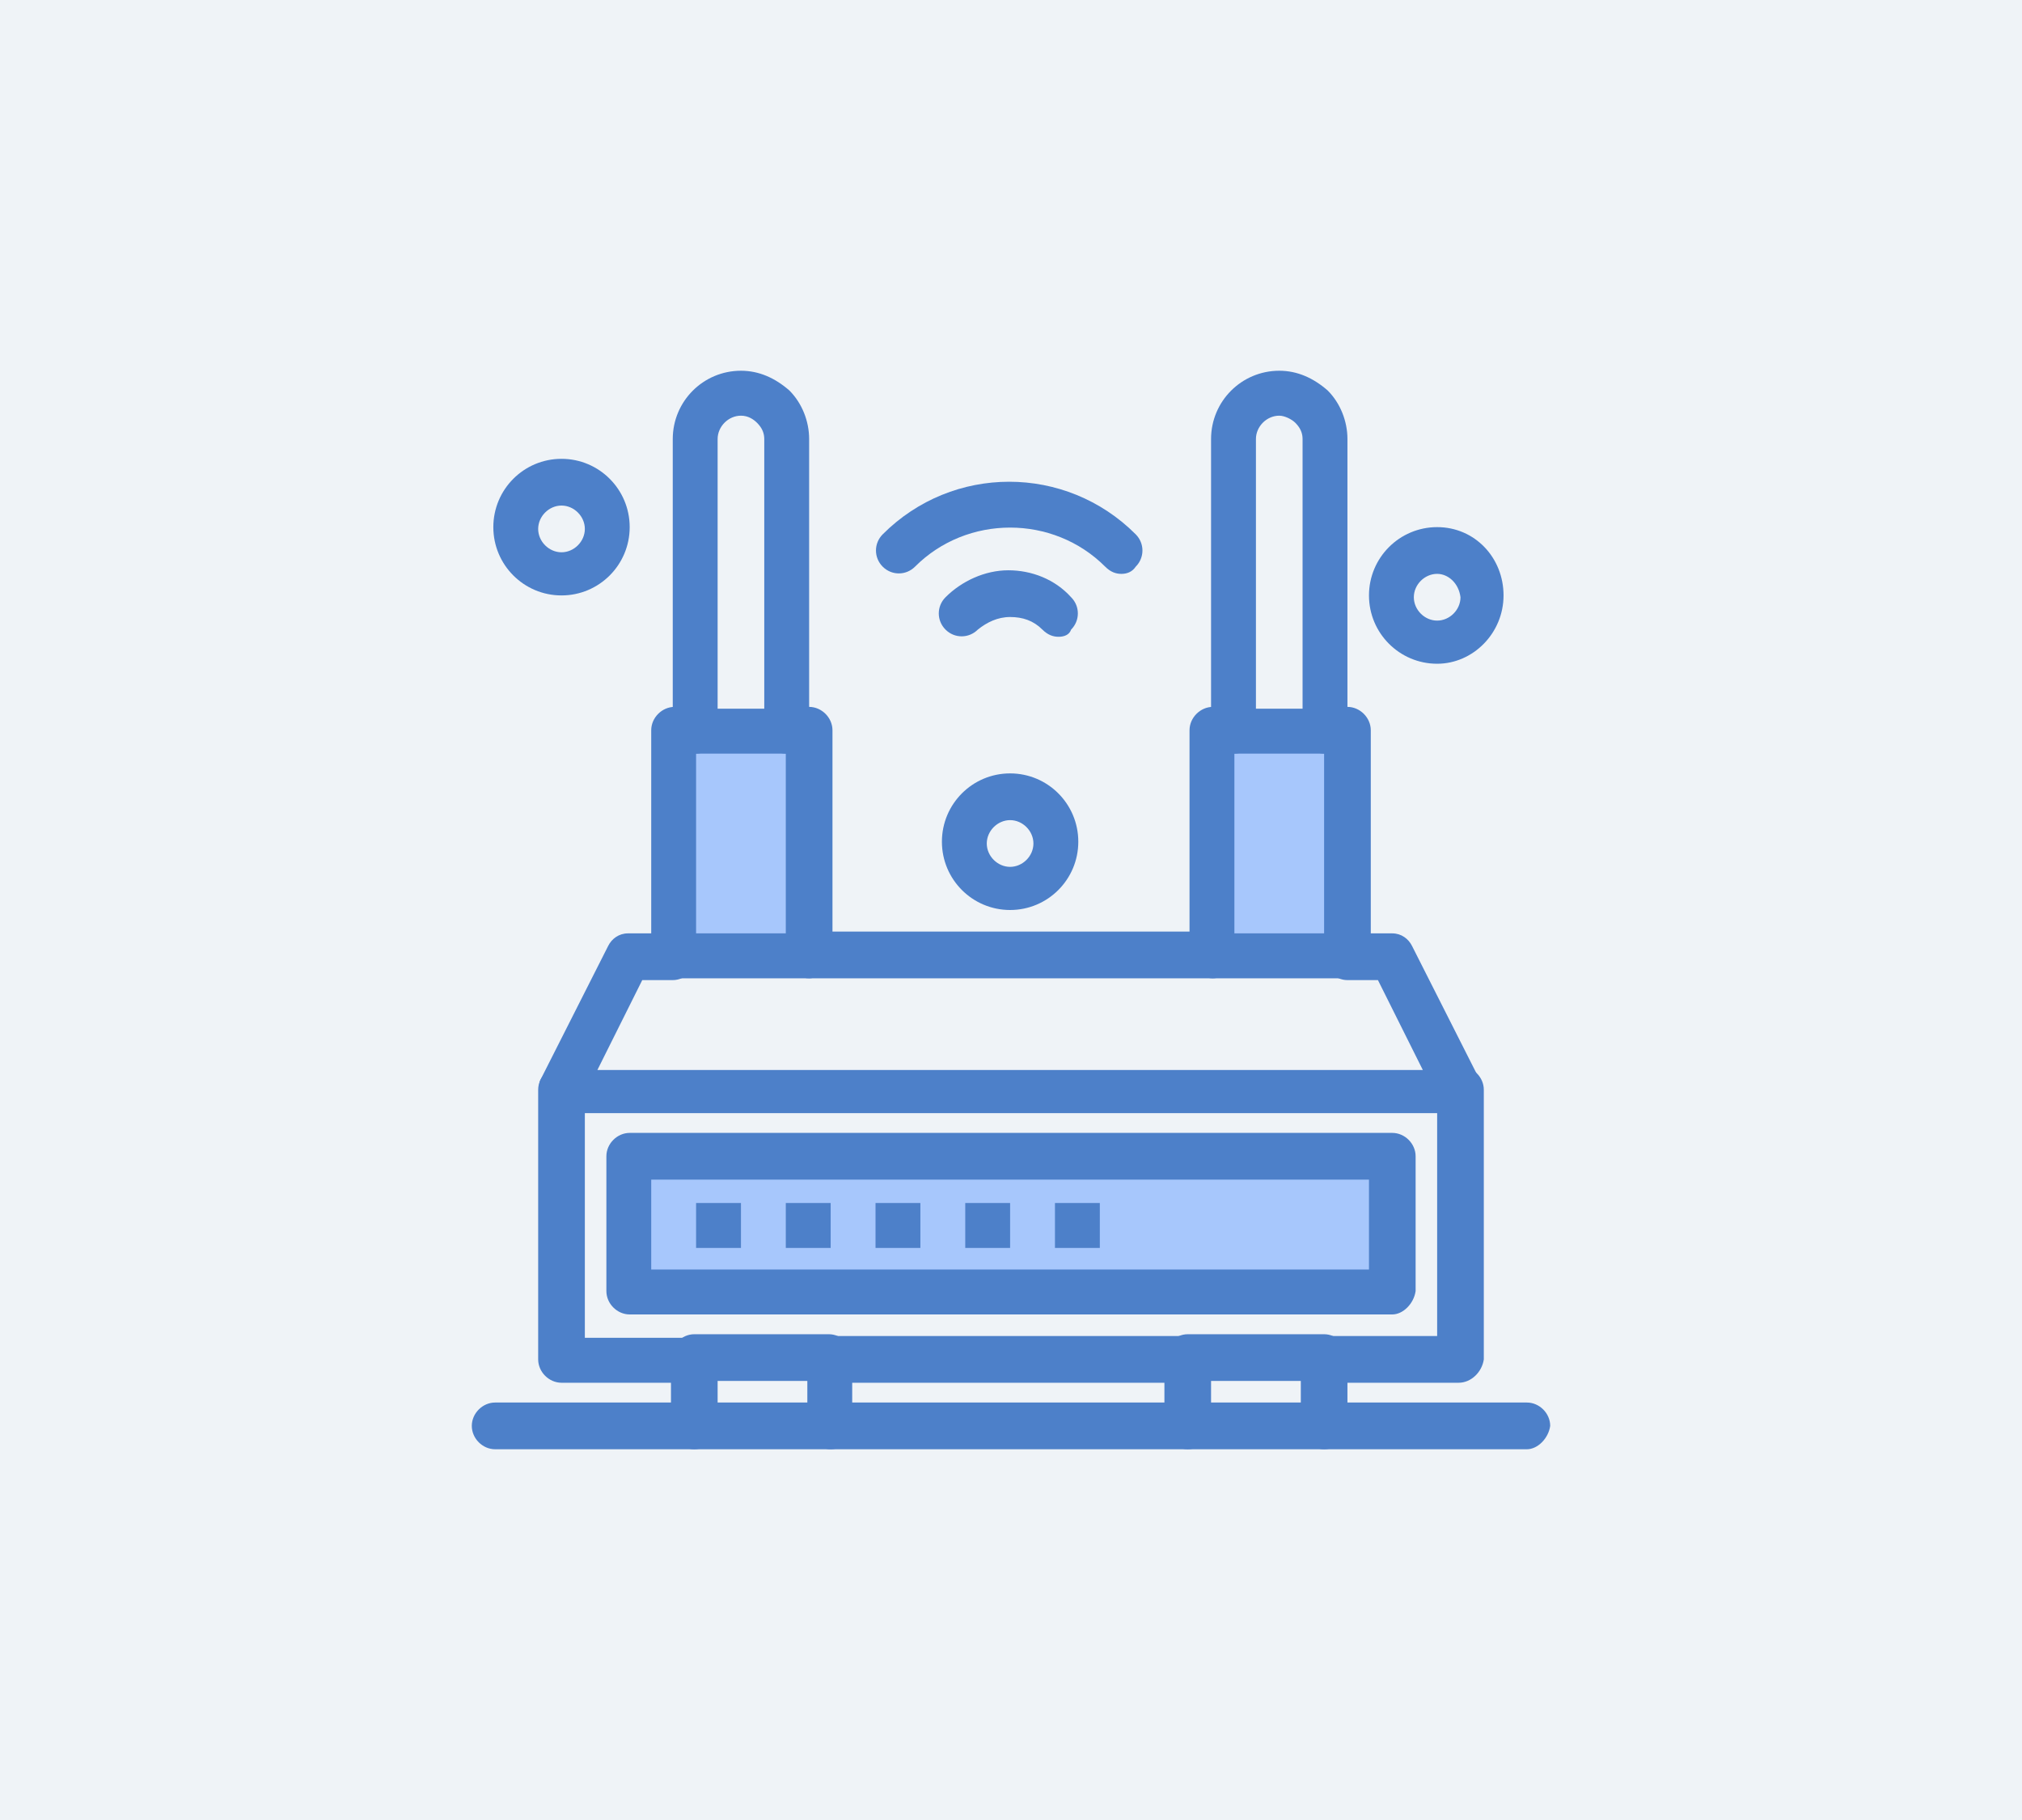 <svg width="120" height="108" viewBox="0 0 120 108" fill="none" xmlns="http://www.w3.org/2000/svg">
<rect width="120" height="108" fill="#EFF3F7"/>
<path d="M82.63 68.72H37.371V76.72H82.63V68.72Z" fill="#A7C7FC"/>
<path d="M79.967 43.333V56.666H71.98V43.333H73.258H78.582H79.967Z" fill="#A7C7FC"/>
<path d="M48.02 43.333V56.666H40.033V43.333H41.311H46.635H48.02Z" fill="#A7C7FC"/>
<path d="M65.272 71.387H62.609V74.053H65.272V71.387Z" fill="#4D80C9"/>
<path d="M59.947 71.387H57.285V74.053H59.947V71.387Z" fill="#4D80C9"/>
<path d="M54.622 71.387H51.96V74.053H54.622V71.387Z" fill="#4D80C9"/>
<path d="M49.298 71.387H46.635V74.053H49.298V71.387Z" fill="#4D80C9"/>
<path d="M43.974 71.387H41.311V74.053H43.974V71.387Z" fill="#4D80C9"/>
<path d="M41.311 82.053H33.324C32.579 82.053 31.939 81.413 31.939 80.667V64.667C31.939 63.92 32.579 63.28 33.324 63.28C34.069 63.28 34.709 63.92 34.709 64.667V79.387H41.311C42.056 79.387 42.696 80.027 42.696 80.773C42.696 81.413 42.056 82.053 41.311 82.053Z" fill="#4D80C9"/>
<path d="M70.596 82.053H49.298C48.553 82.053 47.913 81.413 47.913 80.667C47.913 79.92 48.553 79.28 49.298 79.28H70.596C71.341 79.28 71.98 79.92 71.98 80.667C71.98 81.413 71.341 82.053 70.596 82.053Z" fill="#4D80C9"/>
<path d="M86.569 82.053H78.582C77.837 82.053 77.198 81.413 77.198 80.667C77.198 79.92 77.837 79.28 78.582 79.28H85.291V64.667C85.291 63.92 85.93 63.28 86.676 63.28C87.421 63.28 88.06 63.92 88.06 64.667V80.667C87.954 81.413 87.314 82.053 86.569 82.053Z" fill="#4D80C9"/>
<path d="M49.298 86C48.552 86 47.913 85.361 47.913 84.614V81.947H42.589V84.614C42.589 85.361 41.95 86 41.204 86C40.459 86 39.82 85.361 39.82 84.614V80.561C39.82 79.814 40.459 79.174 41.204 79.174H49.191C49.937 79.174 50.576 79.814 50.576 80.561V84.614C50.682 85.361 50.043 86 49.298 86Z" fill="#4D80C9"/>
<path d="M78.582 86C77.837 86 77.199 85.361 77.199 84.614V81.947H71.873V84.614C71.873 85.361 71.235 86 70.49 86C69.744 86 69.105 85.361 69.105 84.614V80.561C69.105 79.814 69.744 79.174 70.49 79.174H78.582C79.329 79.174 79.967 79.814 79.967 80.561V84.614C79.967 85.361 79.329 86 78.582 86Z" fill="#4D80C9"/>
<path d="M86.569 66.053H33.324C32.898 66.053 32.472 65.84 32.153 65.413C31.939 64.987 31.939 64.56 32.046 64.133L36.093 56.133C36.305 55.706 36.732 55.387 37.265 55.387H39.926C40.672 55.387 41.311 56.027 41.311 56.773C41.311 57.52 40.672 58.16 39.926 58.16H38.116L35.454 63.493H84.44L81.777 58.16H79.967C79.222 58.16 78.582 57.52 78.582 56.773C78.582 56.027 79.222 55.387 79.967 55.387H82.629C83.162 55.387 83.588 55.706 83.8 56.133L87.847 64.133C88.061 64.56 88.061 64.987 87.741 65.413C87.421 65.733 86.996 66.053 86.569 66.053Z" fill="#4D80C9"/>
<path d="M71.98 58.054H48.02C47.275 58.054 46.635 57.414 46.635 56.667C46.635 55.921 47.275 55.28 48.02 55.28H71.98C72.726 55.28 73.365 55.921 73.365 56.667C73.365 57.414 72.62 58.054 71.98 58.054Z" fill="#4D80C9"/>
<path d="M48.02 58.054H40.033C39.288 58.054 38.648 57.414 38.648 56.667V43.334C38.648 42.587 39.288 41.947 40.033 41.947H41.311C42.056 41.947 42.696 42.587 42.696 43.334C42.696 44.08 42.056 44.72 41.311 44.72V55.387H46.635V44.72C45.89 44.72 45.252 44.08 45.252 43.334C45.252 42.587 45.89 41.947 46.635 41.947H48.02C48.765 41.947 49.405 42.587 49.405 43.334V56.667C49.298 57.414 48.658 58.054 48.02 58.054Z" fill="#4D80C9"/>
<path d="M46.635 44.72H41.311C40.566 44.72 39.926 44.08 39.926 43.334V26.053C39.926 23.813 41.737 22 43.974 22C45.039 22 45.997 22.427 46.849 23.173C47.594 23.92 48.02 24.987 48.02 26.053V43.44C48.02 44.08 47.382 44.72 46.635 44.72ZM42.696 42.053H45.357V26.053C45.357 25.733 45.252 25.414 44.932 25.094C44.719 24.88 44.399 24.667 43.974 24.667C43.228 24.667 42.589 25.307 42.589 26.053V42.053H42.696Z" fill="#4D80C9"/>
<path d="M79.967 58.054H71.98C71.235 58.054 70.595 57.414 70.595 56.667V43.334C70.595 42.587 71.235 41.947 71.98 41.947H73.258C74.003 41.947 74.642 42.587 74.642 43.334C74.642 44.08 74.003 44.72 73.258 44.72V55.387H78.582V44.72C77.837 44.72 77.198 44.08 77.198 43.334C77.198 42.587 77.837 41.947 78.582 41.947H79.967C80.712 41.947 81.352 42.587 81.352 43.334V56.667C81.245 57.414 80.605 58.054 79.967 58.054Z" fill="#4D80C9"/>
<path d="M78.582 44.72H73.258C72.513 44.72 71.873 44.08 71.873 43.334V26.053C71.873 23.813 73.683 22 75.921 22C76.986 22 77.944 22.427 78.796 23.173C79.541 23.92 79.967 24.987 79.967 26.053V43.44C79.967 44.08 79.328 44.72 78.582 44.72ZM74.643 42.053H77.304V26.053C77.304 25.733 77.198 25.414 76.879 25.094C76.666 24.88 76.24 24.667 75.921 24.667C75.175 24.667 74.536 25.307 74.536 26.053V42.053H74.643Z" fill="#4D80C9"/>
<path d="M66.549 34.054C66.229 34.054 65.91 33.947 65.591 33.627C62.503 30.534 57.391 30.534 54.303 33.627C53.77 34.16 52.918 34.16 52.386 33.627C51.853 33.093 51.853 32.24 52.386 31.707C56.539 27.547 63.248 27.547 67.401 31.707C67.934 32.24 67.934 33.094 67.401 33.627C67.188 33.947 66.869 34.054 66.549 34.054Z" fill="#4D80C9"/>
<path d="M62.823 37.787C62.503 37.787 62.183 37.681 61.864 37.361C61.331 36.827 60.693 36.614 59.947 36.614C59.202 36.614 58.562 36.934 58.03 37.361C57.498 37.894 56.645 37.894 56.114 37.361C55.581 36.827 55.581 35.974 56.114 35.441C57.072 34.481 58.456 33.841 59.84 33.841C61.225 33.841 62.609 34.374 63.568 35.441C64.101 35.974 64.101 36.827 63.568 37.361C63.461 37.681 63.141 37.787 62.823 37.787Z" fill="#4D80C9"/>
<path d="M82.629 78H37.371C36.625 78 35.987 77.36 35.987 76.613V68.613C35.987 67.867 36.625 67.227 37.371 67.227H82.629C83.375 67.227 84.013 67.867 84.013 68.613V76.613C83.907 77.36 83.268 78 82.629 78ZM38.648 75.333H81.245V70H38.648V75.333Z" fill="#4D80C9"/>
<path d="M90.616 86H29.384C28.638 86 28 85.36 28 84.613C28 83.867 28.638 83.227 29.384 83.227H90.616C91.362 83.227 92 83.867 92 84.613C91.894 85.36 91.255 86 90.616 86Z" fill="#4D80C9"/>
<path d="M85.291 39.387C83.055 39.387 81.245 37.574 81.245 35.333C81.245 33.093 83.055 31.28 85.291 31.28C87.527 31.28 89.231 33.093 89.231 35.333C89.231 37.574 87.421 39.387 85.291 39.387ZM85.291 34.053C84.546 34.053 83.907 34.693 83.907 35.44C83.907 36.187 84.546 36.827 85.291 36.827C86.036 36.827 86.676 36.187 86.676 35.44C86.569 34.587 85.93 34.053 85.291 34.053Z" fill="#4D80C9"/>
<path d="M59.947 54C57.71 54 55.9 52.187 55.9 49.947C55.9 47.708 57.71 45.894 59.947 45.894C62.184 45.894 63.994 47.707 63.994 49.947C63.994 52.187 62.183 54 59.947 54ZM59.947 48.667C59.202 48.667 58.562 49.307 58.562 50.054C58.562 50.8 59.202 51.44 59.947 51.44C60.693 51.44 61.331 50.8 61.331 50.054C61.331 49.307 60.693 48.667 59.947 48.667Z" fill="#4D80C9"/>
<path d="M33.324 35.333C31.088 35.333 29.278 33.52 29.278 31.28C29.278 29.04 31.088 27.227 33.324 27.227C35.56 27.227 37.37 29.04 37.37 31.28C37.37 33.52 35.56 35.333 33.324 35.333ZM33.324 30C32.579 30 31.939 30.64 31.939 31.387C31.939 32.133 32.579 32.773 33.324 32.773C34.069 32.773 34.709 32.133 34.709 31.387C34.709 30.64 34.069 30 33.324 30Z" fill="#4D80C9"/>
</svg>
